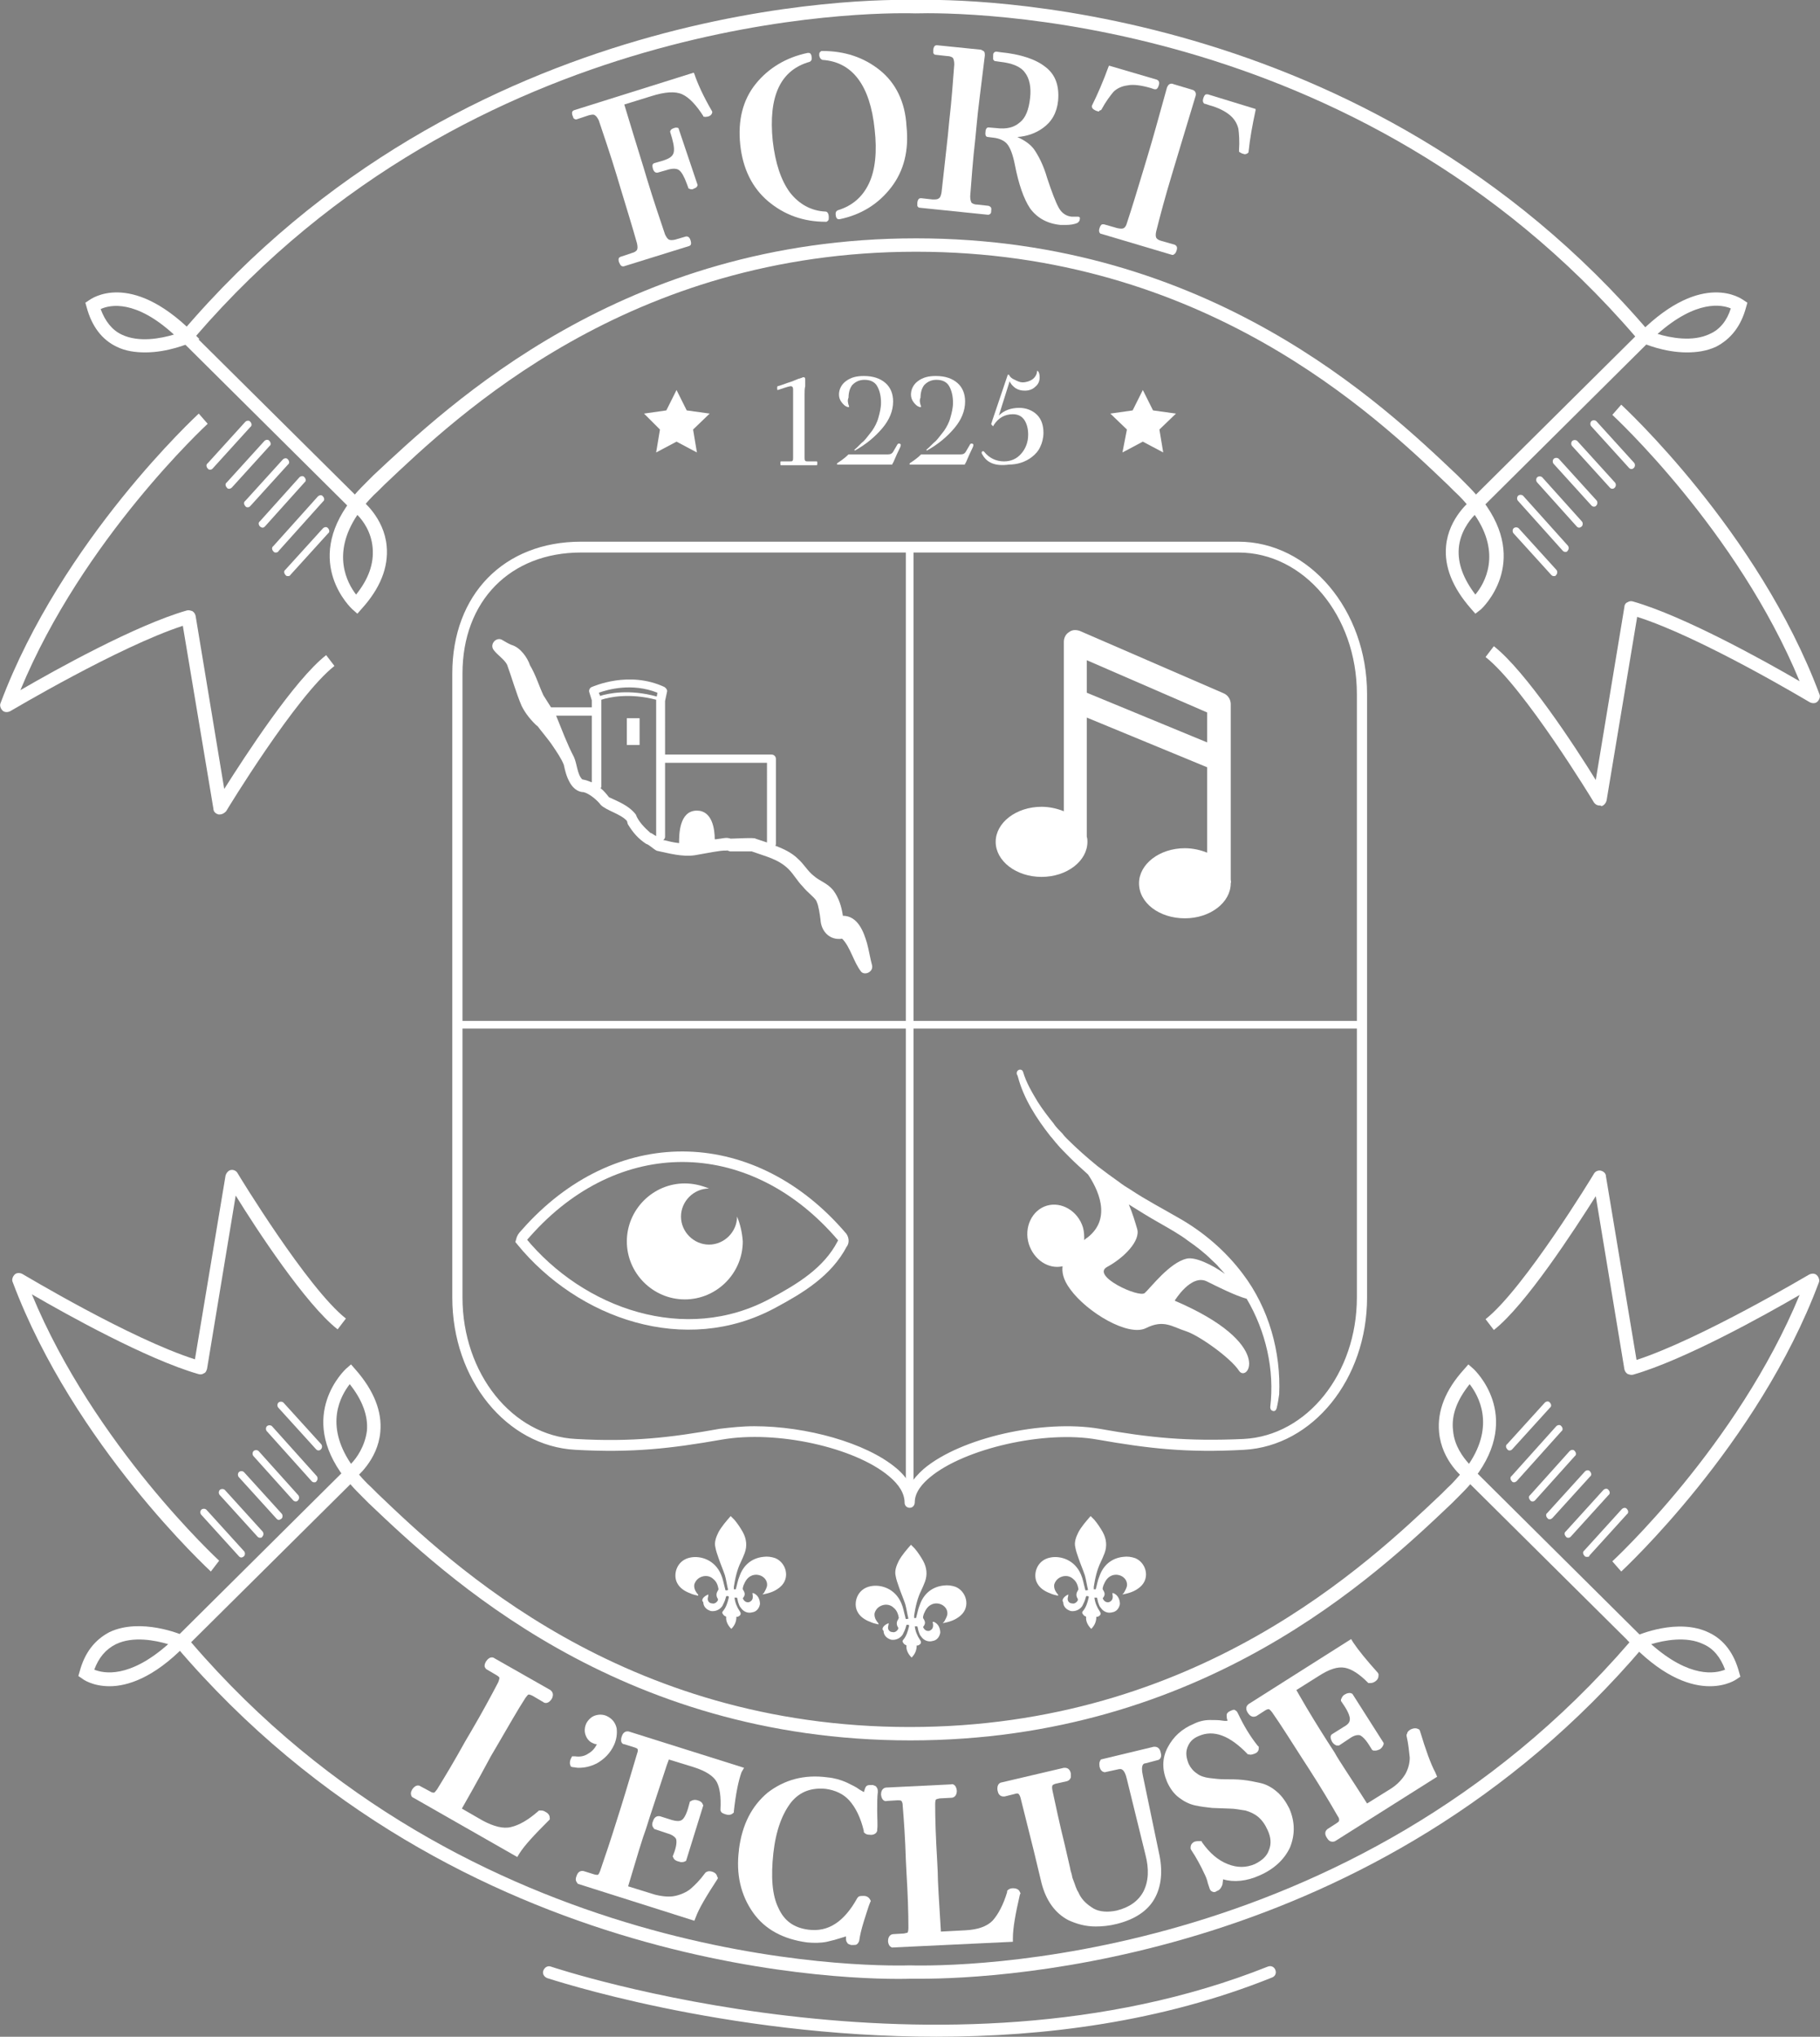 <svg version="1.1" id="logoBlanc" xmlns="http://www.w3.org/2000/svg" xmlns:xlink="http://www.w3.org/1999/xlink" x="0px" y="0px" viewBox="0 0 285.7 319.6" style="enable-background:new 0 0 285.7 319.6;" xml:space="preserve">
<rect x="0" y="0" width="285.7" height="319.6" fill="#808080" stroke="none"/>
<style type="text/css">
	.logoBlanc-st0{fill:#FFFFFF;}
	.logoBlanc-st1{fill:none;stroke:#FFFFFF;stroke-width:1.652;stroke-miterlimit:10;}
	.logoBlanc-st2{fill:none;stroke:#000000;stroke-width:1.355;stroke-linecap:round;stroke-linejoin:round;stroke-miterlimit:10;}
</style>
<g>
	<g>
		<path class="logoBlanc-st0" d="M142.8,236.6c-0.5,0-0.8-0.4-0.8-0.8c0-1.4-0.8-2.8-2.5-4.2c-5.4-4.5-17.6-7.2-26.2-5.7c-8,1.4-14,2.1-23,1.6
			c-10.8-0.6-19.3-11-19.3-23.9v-97.9C71,93.3,79.1,85,91.2,85h103.2c11.1,0,20.2,10.7,20.2,23.9v94.7c0,12.8-8.5,23.3-19.3,23.9
			c-9,0.5-15-0.2-23-1.6c-8.3-1.5-20.9,1.4-26.3,5.9c-1.1,0.9-2.4,2.3-2.4,3.9C143.6,236.2,143.3,236.6,142.8,236.6z M118.4,223.8
			c8.2,0,17.5,2.6,22.2,6.5c1,0.8,1.7,1.7,2.3,2.6c0.5-0.8,1.2-1.6,2.1-2.4c5.8-4.9,18.7-7.8,27.6-6.3c7.8,1.4,13.8,2,22.6,1.6
			c10-0.5,17.8-10.3,17.8-22.2v-94.7c0-12.3-8.3-22.2-18.6-22.2H91.2c-11.1,0-18.6,7.6-18.6,19v97.9c0,11.9,7.8,21.7,17.8,22.2
			c8.8,0.5,14.8-0.2,22.6-1.6C114.7,224,116.5,223.8,118.4,223.8z"/>
	</g>
	<g>
		<path class="logoBlanc-st0" d="M86.4,265.2l-8.8-5c-0.1-0.1-0.7-0.4-1.3,0.5c-0.1,0.2-0.3,0.5-0.2,0.9l0.2,0.3l1.7,1
			c0.3,0.2,0.4,0.3,0.4,0.4c0,0,0,0.2-0.2,0.7c-1.1,2.1-2.5,4.7-4.2,7.6l-1,1.7c-1.6,2.9-3.1,5.4-4.4,7.5c-0.3,0.4-0.4,0.5-0.5,0.5
			s-0.3,0-0.6-0.2l-1.5-0.8c-0.1-0.1-0.7-0.4-1.3,0.5c-0.1,0.2-0.2,0.4-0.2,0.6c0,0.3,0.1,0.6,0.4,0.7l16.3,9.3l0.3-0.5
			c0.8-1.3,2.4-3,4.6-5.2l0.2-0.2v-0.2c0-0.3-0.1-0.7-0.7-1c-0.3-0.2-0.5-0.2-0.8-0.2h-0.2l-0.1,0.1c-1.6,1.4-3,2.2-4.3,2.5
			c-1.2,0.3-2.7-0.1-4.4-1l-3.3-1.9c2.4-4.2,3.9-7,4.6-8.3l1-1.7c1.7-2.9,3.1-5.4,4.4-7.4c0.3-0.4,0.4-0.5,0.5-0.5
			c0,0,0.2,0,0.6,0.2l1.7,1c0.1,0.1,0.7,0.4,1.3-0.5C87.1,265.7,86.5,265.3,86.4,265.2z"/>
		<path class="logoBlanc-st0" d="M93.7,276.7c1.2-0.7,2.1-1.6,2.7-2.9c0.4-0.9,0.5-1.8,0.4-2.6c-0.2-0.9-0.7-1.5-1.5-1.9
			c-0.6-0.3-1.3-0.3-1.9-0.1c-0.6,0.2-1.1,0.7-1.4,1.3c-0.2,0.5-0.3,1.1-0.1,1.7c0.2,0.6,0.6,1.1,1.1,1.3c0.2,0.1,0.4,0.2,0.7,0.2
			l0,0c-0.3,0.6-0.7,1.1-1.4,1.5c-0.6,0.4-1.3,0.5-2,0.4h-0.5l-0.2,0.4c-0.1,0.2-0.2,0.6-0.1,0.9l0.1,0.3l0.3,0.1
			c0.3,0,0.6,0.1,0.9,0.1C91.8,277.4,92.7,277.2,93.7,276.7z"/>
		<path class="logoBlanc-st0" d="M116.8,277.4l-18.1-5.7c-0.1,0-0.8-0.2-1.1,0.8c-0.1,0.2-0.1,0.5-0.1,0.6c0,0.3,0.2,0.6,0.5,0.6l1.6,0.5
			c0.3,0.1,0.5,0.2,0.5,0.3c0,0,0.1,0.2-0.1,0.7c-0.7,2.3-1.5,5.1-2.5,8.3l-0.6,1.9c-1,3.2-1.9,5.9-2.7,8.2
			c-0.2,0.5-0.3,0.6-0.4,0.6c-0.1,0-0.3,0-0.6-0.1l-1.6-0.5c-0.1,0-0.8-0.2-1.1,0.8c-0.1,0.2-0.2,0.6,0,0.9l0.2,0.3l18.3,5.8
			l0.2-0.5c0.5-1.4,1.7-3.4,3.4-6l0.1-0.2l-0.1-0.2c-0.1-0.3-0.2-0.6-0.8-0.8c-0.3-0.1-0.6-0.1-0.8,0l-0.2,0.1l-0.1,0.1
			c-0.8,1.1-1.6,1.9-2.3,2.5c-0.6,0.5-1.5,0.9-2.4,1.1c-0.9,0.2-2,0.1-3.2-0.2l-4.2-1.3c1.4-4.7,2.3-7.7,2.8-9l0.6-1.9
			c0.8-2.4,1.7-5.2,2.7-8.2l0.3-0.8l3.9,1.2c1.9,0.6,3.1,1.4,3.6,2.3c0.5,0.9,0.7,2.4,0.6,4.3v0.2l0.1,0.2c0.1,0.2,0.4,0.3,0.7,0.4
			c0.6,0.2,1,0,1.2-0.2l0.1-0.1v-0.2c0.3-2.7,0.7-4.7,1.2-6.1L116.8,277.4z"/>
		<path class="logoBlanc-st0" d="M105.6,291.3l0.1,0.2c0.1,0.3,0.4,0.5,0.8,0.6c0.1,0,0.3,0.1,0.4,0.1c0.2,0,0.4,0,0.6-0.1l0.2-0.1l2.7-8.7
			l-0.1-0.2c-0.1-0.3-0.4-0.5-0.8-0.6c-0.3-0.1-0.7-0.1-1,0.1l-0.2,0.1l-0.3,1.1c-0.4,1.3-0.8,1.7-1,1.8c-0.3,0.2-0.8,0.2-1.5,0
			l-1.9-0.6c-0.1,0-0.8-0.2-1.1,0.8c-0.1,0.2-0.2,0.6,0,0.9l0.2,0.3l2.1,0.7c0.7,0.2,1.1,0.5,1.3,0.8c0.1,0.2,0.2,0.8-0.2,2
			L105.6,291.3z"/>
		<path class="logoBlanc-st0" d="M137.7,284.1c0-1.2,0-2.2,0.1-2.9c0-0.2,0-0.4-0.1-0.6l-0.2-0.3l-0.2-0.1c-0.1,0-0.2-0.1-0.3-0.1h-0.2
			c-0.3,0-0.5,0-0.7,0.1c-0.3,0.2-0.3,0.5-0.4,0.7c0,0.2-0.1,0.3-0.1,0.3s-0.2-0.1-0.7-0.4c-0.5-0.4-1.2-0.7-2-1.1
			c-0.9-0.4-1.9-0.7-3-0.8c-3.7-0.5-6.8,0.4-9.4,2.4c-2.5,2.1-4,5-4.5,8.9v0.1c-0.5,3.8,0.3,7.1,2.2,9.8c1.9,2.7,4.8,4.2,8.5,4.7
			c1.1,0.1,2.1,0.1,3.1-0.1c0.9-0.2,1.6-0.4,2.2-0.6c0.6-0.2,0.8-0.2,0.8-0.3c0,0,0,0.1,0,0.3s0,0.4,0.1,0.6l0.2,0.3l0.2,0.1
			c0.1,0,0.2,0.1,0.3,0.1h0.2c0.1,0,0.1,0,0.2,0c0.2,0,0.4,0,0.5-0.1c0.3-0.2,0.4-0.6,0.4-0.7c0.1-0.7,0.3-1.6,0.7-2.9
			c0.4-1.2,0.7-2.3,1-3l0.1-0.2l-0.1-0.2c-0.1-0.2-0.4-0.6-1-0.6c-0.3,0-0.6,0-0.8,0.1l-0.1,0.1l-0.1,0.1c-2.1,3.8-4.6,5.4-7.7,5
			c-2.3-0.3-3.8-1.4-4.7-3.4c-1-2-1.2-4.9-0.8-8.6c0.4-3.6,1.4-6.2,2.8-8c1.4-1.7,3.2-2.3,5.4-2.1c1.5,0.2,2.8,0.8,3.7,1.8
			c1,1.1,1.8,2.7,2.3,4.8v0.2l0.1,0.1c0.2,0.2,0.4,0.3,0.8,0.3c0.6,0.1,1-0.2,1.1-0.4l0.1-0.2v-0.2
			C137.8,286.4,137.7,285.4,137.7,284.1z"/>
		<path class="logoBlanc-st0" d="M159,296.3c-0.3,0-0.6,0.1-0.8,0.3l-0.1,0.1v0.2c-0.6,2-1.4,3.5-2.3,4.5c-0.9,0.9-2.3,1.4-4.3,1.5l-3.8,0.2
			c-0.3-4.8-0.5-8-0.5-9.4l-0.1-2c-0.2-3.3-0.3-6.2-0.3-8.6c0-0.5,0.1-0.7,0.1-0.7c0.1-0.1,0.2-0.1,0.6-0.2l1.9-0.1
			c0.1,0,0.8-0.1,0.8-1.1c-0.1-1-0.7-1.1-0.9-1l-10.2,0.5c-0.1,0-0.8,0.1-0.8,1.1c0.1,1,0.7,1.1,0.9,1l1.7-0.1c0.3,0,0.5,0,0.6,0.1
			c0,0,0.2,0.2,0.2,0.7c0.2,2.4,0.4,5.3,0.5,8.6l0.1,2c0.2,3.3,0.3,6.2,0.3,8.6c0,0.5-0.1,0.7-0.1,0.7c0,0.1-0.2,0.1-0.6,0.2
			l-1.7,0.1c-0.1,0-0.8,0.1-0.8,1.1c0,0.2,0.1,0.6,0.3,0.8l0.3,0.2l19-0.9v-0.6c0-1.5,0.4-3.8,1.1-6.8l0.1-0.2l-0.1-0.2
			C160,296.6,159.7,296.3,159,296.3z"/>
		<path class="logoBlanc-st0" d="M179.4,278.6c-0.4-1.8,0.2-1.9,0.4-1.9l1.9-0.5l0,0c0.1,0,0.8-0.2,0.5-1.2c-0.2-1-0.9-0.9-1.1-0.9l-7.9,1.9
			l-0.4,0.1l-0.1,0.2c-0.2,0.3-0.1,0.7-0.1,0.9c0.1,0.4,0.2,0.6,0.5,0.8l0.3,0.1l2.3-0.5c0.2,0,0.8-0.2,1.2,1.6l2.9,11.8
			c0.6,2.3,0.5,4.2-0.3,5.8c-0.8,1.5-2.2,2.5-4.2,3c-1.4,0.3-2.7,0.2-3.6-0.3c-1-0.6-1.8-1.3-2.3-2.3c-0.1-0.3-0.3-0.5-0.4-0.8
			c-0.1-0.2-0.2-0.5-0.3-0.8l-0.3-0.8c-0.1-0.2-0.1-0.5-0.2-0.8c-0.1-0.4-0.2-0.6-0.2-0.8l-0.9-3.9c-0.8-3.2-1.4-6.1-1.9-8.4
			c-0.1-0.5,0-0.7,0-0.7c0-0.1,0.2-0.2,0.5-0.3l1.8-0.4c0.3-0.1,0.5-0.3,0.6-0.6c0-0.2,0-0.4,0-0.6c-0.2-1-0.9-0.9-1.1-0.9l-9.8,2.3
			c-0.1,0-0.8,0.2-0.6,1.3c0.2,1,0.9,0.9,1.1,0.9l1.6-0.4c0.3-0.1,0.5-0.1,0.6,0c0,0,0.2,0.2,0.3,0.6c0.6,2.4,1.3,5.2,2.1,8.4l1.2,5
			c0.7,2.7,2.1,4.7,4.2,5.8c1.3,0.6,2.7,1,4.3,1c1,0,2.1-0.1,3.3-0.4c2.8-0.7,4.8-2,5.9-3.9s1.4-4.4,0.7-7.4L179.4,278.6z"/>
		<path class="logoBlanc-st0" d="M200.5,281.2c-0.8-0.7-1.7-1.2-2.6-1.4s-1.8-0.4-2.8-0.5c-0.9-0.1-1.9-0.1-2.8-0.1s-1.7-0.1-2.5-0.2
			c-0.7-0.1-1.4-0.3-1.9-0.7c-0.6-0.4-1-0.9-1.3-1.5c-0.4-1-0.5-1.8-0.2-2.6s0.8-1.4,1.8-1.8c2.3-1,4.8-0.1,7.6,2.8l0.1,0.1h0.2
			c0.2,0.1,0.5,0,0.8-0.1c0.6-0.2,0.7-0.6,0.7-0.9v-0.2l-0.2-0.2c-1.2-1.5-2.2-3.2-3-4.9c-0.1-0.2-0.2-0.4-0.3-0.5l-0.3-0.2h-0.2
			c-0.1,0-0.2,0.1-0.3,0.1l-0.2,0.1c-0.3,0.1-0.4,0.3-0.5,0.4c-0.1,0.3,0,0.6,0,0.8c0.1,0.2,0.1,0.3,0.1,0.3s-0.2,0.1-0.8,0
			c-0.5-0.1-1.2-0.1-2-0.1s-1.7,0.2-2.5,0.6c-1.9,0.8-3.2,2-4.1,3.7s-0.9,3.5-0.1,5.4c0.5,1.1,1.1,1.9,1.9,2.5s1.6,1,2.5,1.2
			s1.8,0.3,2.7,0.4l2.7,0.1c0.9,0,1.7,0.2,2.5,0.3c0.7,0.2,1.4,0.5,2,1s1.1,1.2,1.5,2.1c0.5,1.1,0.6,2.1,0.2,3.1
			c-0.3,0.9-1,1.6-2.2,2.2c-1.4,0.6-2.8,0.6-4.3,0s-2.8-1.7-4-3.4l-0.1-0.2h-0.2c-0.3,0-0.6,0-0.9,0.1c-0.4,0.2-0.6,0.5-0.6,0.9v0.2
			l0.1,0.2c0.8,1.2,1.5,2.5,2.1,3.8c0.2,0.4,0.4,0.9,0.5,1.4l0.3,0.9c0.1,0.3,0.4,0.5,0.7,0.5c0.1,0,0.2,0,0.3-0.1l0.2-0.1
			c0.3-0.1,0.6-0.4,0.8-1l0.1-0.8c1.7,0.5,3.7,0.3,5.7-0.6c2.3-1,3.9-2.5,4.8-4.4c0.8-2,0.8-4-0.1-6.1
			C201.9,282.8,201.3,281.9,200.5,281.2z"/>
		<path class="logoBlanc-st0" d="M210.9,271l-1.6,1l-0.3,0.2l-0.1,0.2c-0.1,0.3,0.1,0.7,0.2,0.9s0.4,0.5,0.7,0.6h0.4l1.8-1.2
			c0.6-0.4,1.1-0.5,1.5-0.4c0.2,0.1,0.7,0.4,1.4,1.5l0.5,0.8l0.2,0.1c0.1,0,0.2,0,0.3,0c0.2,0,0.5-0.1,0.7-0.2
			c0.3-0.2,0.5-0.5,0.6-0.8v-0.2l-4.9-7.7l-0.2-0.1c-0.3-0.1-0.7,0-1,0.2c-0.4,0.2-0.5,0.6-0.6,0.8v0.2l0.6,0.9
			c0.7,1.1,0.8,1.7,0.8,1.9C211.9,270.3,211.6,270.6,210.9,271z"/>
		<path class="logoBlanc-st0" d="M225.3,278.1c-0.7-1.3-1.5-3.5-2.4-6.5l-0.1-0.2l-0.2-0.1c-0.2-0.1-0.6-0.2-1.2,0.1c-0.3,0.2-0.5,0.4-0.5,0.6
			l-0.1,0.2v0.2c0.3,1.3,0.4,2.5,0.5,3.4c0,0.8-0.2,1.7-0.7,2.6c-0.5,0.8-1.2,1.6-2.3,2.3l-3.7,2.3c-2.6-4.1-4.4-6.7-5.1-8l-1.1-1.7
			c-1.4-2.2-2.9-4.6-4.5-7.4l-0.4-0.7l3.5-2.2c1.7-1.1,3-1.5,4.1-1.3s2.3,1,3.6,2.3l0.1,0.1h0.2c0.2,0,0.5,0,0.8-0.2
			c0.5-0.3,0.6-0.7,0.6-1v-0.2l-0.1-0.2c-1.8-2-3.1-3.6-3.9-4.8l-0.3-0.5L196,267.4c-0.1,0.1-0.7,0.5-0.1,1.4s1.2,0.5,1.3,0.5
			l1.4-0.9c0.3-0.2,0.5-0.2,0.6-0.2c0,0,0.2,0.1,0.5,0.5c1.4,2,2.9,4.4,4.7,7.2l1.1,1.7c1.8,2.8,3.3,5.3,4.5,7.4
			c0.3,0.4,0.2,0.6,0.2,0.7c0,0.1-0.1,0.2-0.4,0.4l-1.4,0.9c-0.1,0.1-0.7,0.5-0.1,1.4c0.3,0.5,0.6,0.6,0.9,0.6
			c0.2,0,0.4-0.1,0.4-0.1l16-10.1L225.3,278.1z"/>
	</g>
	<g>
		<path class="logoBlanc-st0" d="M109,11.6l-0.1-0.2l-18.8,5.9c-0.2,0.1-0.3,0.2-0.3,0.4c0,0.1,0,0.3,0.1,0.5s0.1,0.4,0.2,0.4
			c0.1,0.1,0.3,0.2,0.5,0.1l1.8-0.6c0.4-0.1,0.8-0.2,1,0c0.2,0.1,0.4,0.4,0.6,0.8c0.8,2.4,1.8,5.3,2.8,8.6l0.6,2
			c1,3.3,1.9,6.2,2.6,8.7c0.1,0.5,0.1,0.8,0,1s-0.4,0.4-0.8,0.5l-1.8,0.6c-0.2,0.1-0.3,0.2-0.3,0.4c0,0.1,0,0.3,0.1,0.5
			c0.2,0.5,0.4,0.6,0.6,0.6c0.1,0,0.1,0,0.1,0l10.3-3.2c0.2-0.1,0.4-0.2,0.2-0.9c-0.2-0.6-0.5-0.6-0.7-0.6l-1.7,0.5
			c-0.4,0.1-0.8,0.1-1,0s-0.4-0.4-0.6-0.8c-0.8-2.4-1.8-5.3-2.8-8.6l-0.6-2c-1-3.2-2-6.5-3-9.8l4.2-1.3c2.2-0.7,3.8-0.8,4.9-0.3
			s2.2,1.7,3.3,3.4v0.1h0.1c0.2,0.1,0.4,0,0.6,0c0.4-0.1,0.6-0.3,0.7-0.6v-0.1v-0.1C110.4,15.1,109.5,13.1,109,11.6z"/>
		<path class="logoBlanc-st0" d="M106.5,20.1c-0.2-0.1-0.5-0.1-0.7,0c-0.3,0.1-0.5,0.2-0.6,0.5v0.1l0.3,1c0.3,1.1,0.4,1.9,0.2,2.4
			c-0.2,0.5-0.7,0.8-1.6,1.1l-1.4,0.4c-0.2,0.1-0.4,0.2-0.2,0.9c0.2,0.6,0.5,0.6,0.7,0.6l1.4-0.4c0.9-0.3,1.6-0.3,2,0s0.8,1,1.2,2.1
			l0.3,0.8h0.1c0.1,0.1,0.3,0.1,0.4,0.1s0.2,0,0.3-0.1c0.3-0.1,0.5-0.2,0.6-0.5V29L106.5,20.1L106.5,20.1z"/>
		<path class="logoBlanc-st0" d="M138.1,11c-2.5-2-5.5-3-9-3H129c-0.1,0-0.2,0.1-0.3,0.2c-0.1,0.1-0.1,0.3-0.1,0.5c0.1,0.5,0.3,0.6,0.5,0.7
			c4.7,0.3,7.5,4,8.2,10.9c0.4,3.5,0.1,6.4-0.9,8.5s-2.6,3.5-4.9,4.2c-0.2,0.1-0.4,0.3-0.3,0.8c0,0.2,0.1,0.4,0.2,0.5
			s0.2,0.1,0.3,0.1h0.1c3.4-0.7,6.1-2.4,8.1-5s2.8-5.8,2.4-9.6C142.1,16,140.6,13,138.1,11z"/>
		<path class="logoBlanc-st0" d="M129.6,33.2c-2.3-0.1-4.2-1.2-5.6-3c-1.4-1.9-2.3-4.6-2.7-8.1c-0.7-7,1.2-11.1,5.8-12.4
			c0.2-0.1,0.4-0.3,0.3-0.8c0-0.2-0.1-0.4-0.2-0.5s-0.2-0.1-0.4-0.1c-3.4,0.7-6.2,2.4-8.2,4.9s-2.8,5.7-2.4,9.5s1.9,6.8,4.4,8.9
			s5.5,3.2,9,3.2c0,0,0,0,0.1,0s0.2-0.1,0.3-0.2c0.1-0.1,0.1-0.3,0.1-0.5C130.1,33.4,129.8,33.2,129.6,33.2z"/>
		<path class="logoBlanc-st0" d="M155.2,32.3l-1.8-0.2c-0.5,0-0.8-0.2-0.9-0.3c-0.1-0.2-0.2-0.5-0.2-1c0.2-2.5,0.4-5.6,0.8-9l0.2-2.1
			c0.2-2.4,0.7-6,1.3-11c0-0.2,0-0.4-0.1-0.6c-0.1-0.1-0.3-0.2-0.5-0.3l-6.9-0.7c-0.2,0-0.5,0-0.6,0.7c0,0.2,0,0.4,0,0.5
			c0.1,0.2,0.2,0.3,0.4,0.3l1.8,0.2c0.5,0,0.8,0.2,0.9,0.3c0.1,0.2,0.2,0.5,0.2,1c-0.2,2.5-0.4,5.6-0.8,9l-0.2,2.1
			c-0.4,3.5-0.7,6.5-1,9c-0.1,0.5-0.2,0.8-0.4,0.9c-0.2,0.2-0.5,0.2-1,0.2l-1.8-0.2c-0.2,0-0.5,0-0.6,0.7c0,0.2,0,0.4,0,0.5
			c0.1,0.2,0.2,0.3,0.4,0.3l10.7,1.1l0,0c0.2,0,0.3-0.1,0.4-0.2s0.1-0.3,0.1-0.5C155.7,32.5,155.4,32.4,155.2,32.3z"/>
		<path class="logoBlanc-st0" d="M169.2,34c0,0-0.1,0-0.2,0s-0.2,0-0.4,0c-0.1,0-0.3,0-0.4,0c-0.8-0.1-1.5-0.5-2-1.4c-0.5-0.9-1.1-2.5-1.8-4.6
			c-0.6-2.1-1.4-3.6-2.1-4.6c-0.6-0.8-1.5-1.4-2.6-1.9c1.5-0.1,2.9-0.6,4-1.4c1.4-1,2.2-2.4,2.4-4.3c0.2-2.3-0.4-4.1-2-5.3
			c-1.5-1.2-3.9-2-7-2.3l-0.7-0.1c-0.2,0-0.3,0.1-0.4,0.2s-0.1,0.3-0.1,0.5s0,0.4,0,0.5c0.1,0.2,0.2,0.3,0.4,0.3l0.7,0.1
			c1.8,0.2,3.2,0.7,3.9,1.7c0.7,0.9,1,2.3,0.8,4c-0.2,1.8-0.7,3.1-1.6,3.8c-0.9,0.8-2.1,1.1-3.7,0.9l-1.2-0.1c-0.1,0-0.2,0-0.3,0.1
			c-0.1,0.1-0.2,0.3-0.2,0.6c-0.1,0.7,0.2,0.8,0.4,0.8l0.8,0.1c1,0.1,1.8,0.5,2.2,1c0.5,0.6,0.9,1.7,1.2,3.2
			c0.6,3.1,1.4,5.4,2.4,6.9c1.1,1.5,2.7,2.4,4.8,2.6c0.3,0,0.6,0,0.8,0c0.7,0,1.3-0.1,1.8-0.3c0.3-0.2,0.4-0.4,0.4-0.6
			C169.6,34.1,169.4,34,169.2,34z"/>
		<path class="logoBlanc-st0" d="M187.2,14.1l-3-0.9c-0.2-0.1-0.4-0.1-0.6,0s-0.3,0.3-0.4,0.5c-1.3,4.7-2.3,8.3-3,10.6l-0.6,2
			c-1,3.3-1.9,6.3-2.7,8.7c-0.1,0.4-0.3,0.7-0.5,0.8c-0.2,0.1-0.5,0.1-1,0l-2.1-0.6c-0.1,0-0.2,0-0.3,0c-0.2,0.1-0.3,0.3-0.4,0.6
			c-0.1,0.3-0.1,0.5,0,0.7c0.1,0.1,0.1,0.2,0.3,0.2L184,40h0.1c0.1,0,0.1,0,0.2-0.1c0.2-0.1,0.3-0.3,0.4-0.6
			c0.2-0.6-0.1-0.8-0.3-0.9l-2.1-0.6c-0.4-0.1-0.7-0.3-0.8-0.5c-0.1-0.2-0.1-0.6,0-1c0.6-2.4,1.4-5.4,2.4-8.7l0.6-2
			c0.7-2.4,1.8-5.9,3.2-10.6C187.8,14.6,187.6,14.2,187.2,14.1z"/>
		<path class="logoBlanc-st0" d="M189.6,14.8c-0.1,0-0.2,0-0.3,0c-0.2,0.1-0.3,0.3-0.4,0.6c-0.1,0.3-0.1,0.5,0,0.7c0.1,0.1,0.1,0.2,0.3,0.2
			l0.6,0.2c1.5,0.4,2.6,1,3.3,1.6c0.7,0.6,1.1,1.3,1.3,2.1c0.1,0.8,0.2,1.9,0.1,3.4v0.1v0.1c0.1,0.1,0.3,0.2,0.5,0.3
			c0.1,0,0.3,0.1,0.4,0.1c0.2,0,0.4-0.1,0.5-0.2l0.1-0.1v-0.1c0.2-2,0.6-4.2,1.1-6.5v-0.2L189.6,14.8z"/>
		<path class="logoBlanc-st0" d="M172.8,17.3L172.8,17.3l0.1-0.1c0.7-1.3,1.4-2.2,1.9-2.8c0.5-0.5,1.3-0.9,2.2-1c0.9-0.2,2.2,0,3.6,0.4
			l0.6,0.2c0.1,0,0.2,0,0.3,0c0.2-0.1,0.3-0.3,0.4-0.6c0.2-0.6-0.1-0.8-0.3-0.9l-7.5-2.2l-0.1,0.2c-0.8,2.2-1.7,4.3-2.6,6.1v0.1v0.1
			c0.1,0.3,0.3,0.4,0.7,0.6c0.1,0,0.3,0.1,0.4,0.1C172.6,17.3,172.7,17.3,172.8,17.3z"/>
	</g>
	<g>
		<path class="logoBlanc-st1" d="M132.2,194.1c-13.7-16.1-34.5-17-49-1.3c-0.2,0.2-0.7,0.8-0.9,1s-0.4,0.5-0.5,0.9
			c9.4,11.5,25.8,17.2,39.5,9.8c4.3-2.3,8.6-4.9,10.9-9.3C132.5,194.9,132.4,194.4,132.2,194.1z"/>
		<g>
			<path class="logoBlanc-st0" d="M115.7,190.9c0,2.4-2,4.4-4.4,4.4s-4.4-2-4.4-4.4s2-4.4,4.4-4.4c-1.2-0.5-2.5-0.8-3.8-0.8
				c-5,0-9.1,4.1-9.1,9.1s4.1,9.1,9.1,9.1s9.1-4.1,9.1-9.1C116.5,193.4,116.2,192.1,115.7,190.9z"/>
		</g>
	</g>
	<rect x="142.2" y="85.3" class="logoBlanc-st0" width="1.2" height="150.4"/>
	<rect x="71.3" y="160.2" class="logoBlanc-st0" width="143.1" height="1.2"/>
	<path class="logoBlanc-st0" d="M34.5,127.8c-0.1,0-0.1,0-0.2,0c-0.4-0.1-0.8-0.4-0.8-0.9l-4.8-28.7c-10.1,3.3-26.9,13.3-27.1,13.4
		c-0.4,0.2-0.9,0.2-1.2-0.1c-0.3-0.3-0.5-0.8-0.3-1.2C9.7,84.7,31,65.1,31.2,64.9l1.4,1.6C32.4,66.7,13,84.6,3.2,108.3
		c5.5-3.2,18.1-10.2,26.1-12.5c0.3-0.1,0.6,0,0.9,0.1c0.3,0.2,0.4,0.4,0.5,0.7l4.5,27.2c3.3-5.2,11-17.1,16-21l1.3,1.7
		c-6,4.7-16.9,22.6-17,22.8C35.2,127.6,34.9,127.8,34.5,127.8z"/>
	<path class="logoBlanc-st0" d="M251.1,126.4c-0.4,0-0.7-0.2-0.9-0.5c-0.1-0.2-11-18.1-17-22.8l1.3-1.7c5,3.9,12.8,15.8,16,21l4.5-27.2
		c0-0.3,0.2-0.6,0.5-0.7c0.3-0.2,0.6-0.2,0.9-0.1c8,2.3,20.6,9.3,26.1,12.5c-9.8-23.7-29.2-41.6-29.4-41.8l1.4-1.6
		c0.2,0.2,21.5,19.8,31.1,45.4c0.2,0.4,0,0.9-0.3,1.2c-0.3,0.3-0.8,0.3-1.2,0.1c-0.2-0.1-17-10.2-27.1-13.4l-4.8,28.8
		c-0.1,0.4-0.4,0.8-0.8,0.9C251.3,126.4,251.2,126.4,251.1,126.4z"/>
	<path class="logoBlanc-st0" d="M254.5,246.6l-1.4-1.6c0.2-0.2,19.6-18.1,29.4-41.8c-5.5,3.2-18.1,10.2-26.1,12.5c-0.3,0.1-0.6,0-0.9-0.1
		c-0.3-0.2-0.4-0.4-0.5-0.7l-4.5-27.2c-3.3,5.2-11,17.1-16,21l-1.3-1.7c6-4.7,16.9-22.6,17-22.8c0.2-0.4,0.7-0.6,1.1-0.5
		s0.8,0.4,0.8,0.9l4.8,28.8c10.1-3.3,26.9-13.3,27.1-13.4c0.4-0.2,0.9-0.2,1.2,0.1c0.3,0.3,0.5,0.8,0.3,1.2
		C276,226.7,254.7,246.4,254.5,246.6z"/>
	<path class="logoBlanc-st0" d="M33.1,246.6c-0.2-0.2-21.5-19.8-31.1-45.4c-0.2-0.4,0-0.9,0.3-1.2c0.3-0.3,0.8-0.3,1.2-0.1
		c0.2,0.1,17,10.2,27.1,13.4l4.8-28.8c0.1-0.4,0.4-0.8,0.8-0.9c0.4-0.1,0.9,0.1,1.1,0.5c0.1,0.2,11,18.1,17,22.8l-1.3,1.7
		c-5-3.9-12.8-15.8-16-21l-4.5,27.2c-0.1,0.3-0.2,0.6-0.5,0.7c-0.3,0.2-0.6,0.2-0.9,0.1c-8-2.3-20.6-9.3-26.1-12.5
		c9.8,23.7,29.2,41.6,29.4,41.8L33.1,246.6z"/>
	<g>
		<path class="logoBlanc-st0" d="M111.2,250.2c0,0.3-0.1,0.5-0.1,0.7c0,0.4,0.3,0.7,0.7,0.7c0.3,0.1,0.7-0.1,0.9-0.5c0-0.1,0-0.2,0-0.2
			c-0.3-0.4-0.3-0.9,0-1.3c0-0.1,0.1-0.2,0.1-0.2c-0.1-0.6-0.3-1.2-0.8-1.6c-0.5-0.5-1.2-0.6-1.8-0.4c-0.6,0.2-1,0.6-1.2,1.2
			c-0.1,0.5,0.1,1,0.4,1.4c0.1,0.1,0.2,0.2,0.2,0.3c0,0,0,0,0,0.1c-0.4-0.1-0.9-0.2-1.3-0.4c-0.8-0.3-1.6-0.8-2-1.6
			c-0.7-1.3-0.1-3.6,2.1-4c1.5-0.3,3.8,0.3,4.8,2.7c0.3,0.7,0.4,1.4,0.6,2.1c0.1,0.4,0,0.4,0.5,0.3c-0.2-0.8-0.3-1.6-0.5-2.3
			c-0.3-0.9-0.7-1.8-1-2.7c-0.2-0.6-0.4-1.1-0.5-1.7c-0.2-0.8,0.1-1.6,0.5-2.4c0.5-0.9,1.2-1.7,1.9-2.5c0.2,0.2,0.4,0.4,0.6,0.6
			c0.5,0.6,0.9,1.2,1.3,1.9c0.6,1.1,0.7,2.2,0.3,3.3c-0.2,0.5-0.4,1-0.6,1.4c-0.6,1.2-0.9,2.6-1.1,3.9c0,0.1,0,0.3,0,0.4
			c0.1,0,0.3,0,0.3,0c0.2-0.7,0.3-1.4,0.6-2.1c0.6-1.7,1.9-2.8,3.7-3c0.7-0.1,1.3,0,1.9,0.2c1.7,0.7,2.4,3.1,0.8,4.5
			c-0.8,0.7-1.7,1-2.8,1.2c0.1-0.1,0.1-0.2,0.2-0.2c0.2-0.4,0.4-0.7,0.5-1.1c0.2-1.2-1.1-2.1-2.3-1.7c-0.8,0.3-1.1,0.9-1.4,1.6
			c0,0.1-0.1,0.3-0.1,0.4s0,0.1,0,0.2c0.4,0.6,0.4,0.9,0,1.4c0.2,0.5,0.6,0.7,1,0.6c0.5-0.2,0.7-0.6,0.5-1.4c0.1,0,0.1,0,0.2,0
			c0.7,0.3,1,1,1,1.7c-0.1,0.6-0.5,1.2-1.2,1.3c-0.7,0.2-1.4-0.1-1.8-0.7c-0.2-0.2-0.3-0.5-0.4-0.8s-0.1-0.5-0.2-0.8
			c-0.1,0-0.2,0-0.4,0c0.1,0.8,0.4,1.5,0.8,2.1c0.3,0.4,0.2,0.7-0.3,0.9c0,0-0.1,0-0.2,0c0,0.8-0.3,1.4-0.8,1.9
			c-0.5-0.5-0.9-1.2-0.8-1.9c-0.2-0.1-0.4-0.2-0.5-0.4c-0.1-0.1-0.2-0.3,0-0.5c0.5-0.6,0.7-1.3,0.9-2.1c0-0.1,0-0.1,0-0.2
			c-0.4-0.1-0.4-0.1-0.5,0.3s-0.3,0.8-0.5,1.2c-0.4,0.6-1.1,0.9-1.8,0.8c-0.7-0.2-1.2-0.7-1.2-1.4
			C110,251.1,110.4,250.5,111.2,250.2C111.1,250.2,111.2,250.2,111.2,250.2z"/>
		<path class="logoBlanc-st0" d="M139.5,254.7c0,0.3-0.1,0.5-0.1,0.7c0,0.4,0.3,0.7,0.7,0.7c0.3,0.1,0.7-0.1,0.9-0.5c0-0.1,0-0.2,0-0.2
			c-0.3-0.4-0.3-0.9,0-1.3c0-0.1,0.1-0.2,0.1-0.2c-0.1-0.6-0.3-1.2-0.8-1.6c-0.5-0.5-1.2-0.6-1.8-0.4c-0.6,0.2-1,0.6-1.2,1.2
			c-0.1,0.5,0.1,1,0.4,1.4c0.1,0.1,0.2,0.2,0.2,0.3c0,0,0,0,0,0.1c-0.4-0.1-0.9-0.2-1.3-0.4c-0.8-0.3-1.6-0.8-2-1.6
			c-0.7-1.3-0.1-3.6,2.1-4c1.5-0.3,3.8,0.3,4.8,2.7c0.3,0.7,0.4,1.4,0.6,2.1c0.1,0.4,0,0.4,0.5,0.3c-0.2-0.8-0.3-1.6-0.5-2.3
			c-0.3-0.9-0.7-1.8-1-2.7c-0.2-0.6-0.4-1.1-0.5-1.7c-0.2-0.8,0.1-1.6,0.5-2.4c0.5-0.9,1.2-1.7,1.9-2.5c0.2,0.2,0.4,0.4,0.6,0.6
			c0.5,0.6,0.9,1.2,1.3,1.9c0.6,1.1,0.7,2.2,0.3,3.3c-0.2,0.5-0.4,1-0.6,1.4c-0.6,1.2-0.9,2.6-1.1,3.9c0,0.1,0,0.3,0,0.4
			c0.1,0,0.3,0,0.3,0c0.2-0.7,0.3-1.4,0.6-2.1c0.6-1.7,1.9-2.8,3.7-3c0.7-0.1,1.3,0,1.9,0.2c1.7,0.7,2.4,3.1,0.8,4.5
			c-0.8,0.7-1.7,1-2.8,1.2c0.1-0.1,0.1-0.2,0.2-0.2c0.2-0.4,0.4-0.7,0.5-1.1c0.2-1.2-1.1-2.1-2.3-1.7c-0.8,0.3-1.1,0.9-1.4,1.6
			c0,0.1-0.1,0.3-0.1,0.4c0,0.1,0,0.1,0,0.2c0.4,0.6,0.4,0.9,0,1.4c0.2,0.5,0.6,0.7,1,0.6c0.5-0.2,0.7-0.6,0.5-1.4
			c0.1,0,0.1,0,0.2,0c0.7,0.3,1,1,1,1.7c-0.1,0.6-0.5,1.2-1.2,1.3c-0.7,0.2-1.4-0.1-1.8-0.7c-0.2-0.2-0.3-0.5-0.4-0.8
			c-0.1-0.3-0.1-0.5-0.2-0.8c-0.1,0-0.2,0-0.4,0c0.1,0.8,0.4,1.5,0.8,2.1c0.3,0.4,0.2,0.7-0.3,0.9c0,0-0.1,0-0.2,0
			c0,0.8-0.3,1.4-0.8,1.9c-0.5-0.5-0.9-1.2-0.8-1.9c-0.2-0.1-0.4-0.2-0.5-0.4c-0.1-0.1-0.2-0.3,0-0.5c0.5-0.6,0.7-1.3,0.9-2.1
			c0-0.1,0-0.1,0-0.2c-0.4-0.1-0.4-0.1-0.5,0.3c-0.1,0.4-0.3,0.8-0.5,1.2c-0.4,0.6-1.1,0.9-1.8,0.8c-0.7-0.2-1.2-0.7-1.2-1.4
			C138.3,255.6,138.7,255,139.5,254.7C139.4,254.7,139.4,254.7,139.5,254.7z"/>
		<path class="logoBlanc-st0" d="M167.7,250.2c0,0.3-0.1,0.5-0.1,0.7c0,0.4,0.3,0.7,0.7,0.7c0.3,0.1,0.7-0.1,0.9-0.5c0-0.1,0-0.2,0-0.2
			c-0.3-0.4-0.3-0.9,0-1.3c0-0.1,0.1-0.2,0.1-0.2c-0.1-0.6-0.3-1.2-0.8-1.6c-0.5-0.5-1.2-0.6-1.8-0.4c-0.6,0.2-1,0.6-1.2,1.2
			c-0.1,0.5,0.1,1,0.4,1.4c0.1,0.1,0.2,0.2,0.2,0.3c0,0,0,0,0,0.1c-0.4-0.1-0.9-0.2-1.3-0.4c-0.8-0.3-1.6-0.8-2-1.6
			c-0.7-1.3-0.1-3.6,2.1-4c1.5-0.3,3.8,0.3,4.8,2.7c0.3,0.7,0.4,1.4,0.6,2.1c0.1,0.4,0,0.4,0.5,0.3c-0.2-0.8-0.3-1.6-0.5-2.3
			c-0.3-0.9-0.7-1.8-1-2.7c-0.2-0.6-0.4-1.1-0.5-1.7c-0.2-0.8,0.1-1.6,0.5-2.4c0.5-0.9,1.2-1.7,1.9-2.5c0.2,0.2,0.4,0.4,0.6,0.6
			c0.5,0.6,0.9,1.2,1.3,1.9c0.6,1.1,0.7,2.2,0.3,3.3c-0.2,0.5-0.4,1-0.6,1.4c-0.6,1.2-0.9,2.6-1.1,3.9c0,0.1,0,0.3,0,0.4
			c0.1,0,0.3,0,0.3,0c0.2-0.7,0.3-1.4,0.6-2.1c0.6-1.7,1.9-2.8,3.7-3c0.7-0.1,1.3,0,1.9,0.2c1.7,0.7,2.4,3.1,0.8,4.5
			c-0.8,0.7-1.7,1-2.8,1.2c0.1-0.1,0.1-0.2,0.2-0.2c0.2-0.4,0.4-0.7,0.5-1.1c0.2-1.2-1.1-2.1-2.3-1.7c-0.8,0.3-1.1,0.9-1.4,1.6
			c0,0.1-0.1,0.3-0.1,0.4s0,0.1,0,0.2c0.4,0.6,0.4,0.9,0,1.4c0.2,0.5,0.6,0.7,1,0.6c0.5-0.2,0.7-0.6,0.5-1.4c0.1,0,0.1,0,0.2,0
			c0.7,0.3,1,1,1,1.7c-0.1,0.6-0.5,1.2-1.2,1.3c-0.7,0.2-1.4-0.1-1.8-0.7c-0.2-0.2-0.3-0.5-0.4-0.8s-0.1-0.5-0.2-0.8
			c-0.1,0-0.2,0-0.4,0c0.1,0.8,0.4,1.5,0.8,2.1c0.3,0.4,0.2,0.7-0.3,0.9c0,0-0.1,0-0.2,0c0,0.8-0.3,1.4-0.8,1.9
			c-0.5-0.5-0.9-1.2-0.8-1.9c-0.2-0.1-0.4-0.2-0.5-0.4c-0.1-0.1-0.2-0.3,0-0.5c0.5-0.6,0.7-1.3,0.9-2.1c0-0.1,0-0.1,0-0.2
			c-0.4-0.1-0.4-0.1-0.5,0.3s-0.3,0.8-0.5,1.2c-0.4,0.6-1.1,0.9-1.8,0.8c-0.7-0.2-1.2-0.7-1.2-1.4
			C166.6,251.1,167,250.5,167.7,250.2L167.7,250.2z"/>
	</g>
	<path class="logoBlanc-st0" d="M147,319.6c-33.5,0-60.7-9.1-61.1-9.2c-0.5-0.2-0.8-0.7-0.6-1.2s0.7-0.8,1.2-0.6c0.6,0.2,61.3,20.4,112.5,0
		c0.5-0.2,1,0,1.2,0.5s0,1-0.5,1.2C182.3,317.3,163.9,319.6,147,319.6z"/>
	<g>
		<path class="logoBlanc-st0" d="M126.3,61.9v9.9c0,0.2,0,0.4,0.1,0.5s0.2,0.1,0.4,0.1h1.4c0.1,0,0.1,0.1,0.1,0.3c0,0.2,0,0.3-0.1,0.3h-5.6
			c-0.1,0-0.1-0.1-0.1-0.3c0-0.2,0-0.3,0.1-0.3h1.4c0.2,0,0.4,0,0.4-0.1c0.1-0.1,0.1-0.2,0.1-0.5V61.1c0-0.3-0.1-0.5-0.4-0.5
			c-0.1,0-0.5,0.1-1.1,0.3c-0.6,0.2-0.9,0.3-0.9,0.3c-0.1,0-0.1-0.1-0.1-0.3c0-0.2,0-0.3,0.1-0.3c0.3-0.1,0.7-0.2,1.2-0.4
			c0.5-0.2,1-0.3,1.4-0.5c0.5-0.2,0.7-0.3,0.8-0.3c0.1,0,0.2-0.1,0.3-0.1c0.1,0,0.2-0.1,0.2-0.1c0.1,0,0.1,0,0.2,0s0.2,0.1,0.2,0.3
			c0,0,0,0.1,0,0.3c0,0.2,0,0.5,0,0.8C126.3,61,126.3,61.4,126.3,61.9z"/>
		<path class="logoBlanc-st0" d="M131.4,72.7c0.6-0.4,1.2-0.8,1.8-1.4h6.2c0.4,0,0.6-0.1,0.8-0.4l0.7-1.2c0,0,0.1-0.1,0.2-0.1
			c0.2,0,0.3,0.1,0.3,0.2c0,0,0,0.2-0.1,0.4c-0.4,0.8-0.7,1.5-1,2.2c0,0.1-0.1,0.1-0.1,0.2s0,0.1-0.1,0.1v0.1c0,0,0,0.1-0.1,0.1
			h-0.1h-8.5L131.4,72.7L131.4,72.7z M133.3,63.8l-0.1,0.1c-0.5-0.1-0.8-0.4-1.1-0.8c-0.3-0.4-0.4-0.8-0.4-1.2
			c0-0.8,0.4-1.6,1.1-2.1c0.8-0.6,1.7-0.8,2.8-0.8c1.5,0,2.6,0.4,3.4,1.1s1.2,1.7,1.2,2.9c0,1.5-0.6,2.9-1.7,4.2
			c-1.1,1.3-2.5,2.5-4.3,3.5l-0.1-0.1c0.6-0.5,1-1,1.5-1.4c0.4-0.4,0.8-1,1.3-1.6c0.4-0.6,0.8-1.3,1-2.1c0.2-0.7,0.4-1.5,0.4-2.3
			c0-1-0.2-1.9-0.6-2.6s-1.1-1-2-1c-0.8,0-1.4,0.3-1.9,0.8c-0.4,0.5-0.6,1.2-0.6,2C133,62.8,133.1,63.3,133.3,63.8z"/>
		<path class="logoBlanc-st0" d="M142.8,72.7c0.6-0.4,1.2-0.8,1.8-1.4h6.2c0.4,0,0.6-0.1,0.8-0.4l0.7-1.2c0,0,0.1-0.1,0.2-0.1
			c0.2,0,0.3,0.1,0.3,0.2c0,0,0,0.2-0.1,0.4c-0.4,0.8-0.7,1.5-1,2.2c0,0.1-0.1,0.1-0.1,0.2s0,0.1-0.1,0.1v0.1c0,0,0,0.1-0.1,0.1
			h-0.1h-8.5L142.8,72.7L142.8,72.7z M144.6,63.8l-0.1,0.1c-0.5-0.1-0.8-0.4-1.1-0.8c-0.3-0.4-0.4-0.8-0.4-1.2
			c0-0.8,0.4-1.6,1.1-2.1c0.8-0.6,1.7-0.8,2.8-0.8c1.5,0,2.6,0.4,3.4,1.1s1.2,1.7,1.2,2.9c0,1.5-0.6,2.9-1.7,4.2
			c-1.1,1.3-2.5,2.5-4.3,3.5l-0.1-0.1c0.6-0.5,1-1,1.5-1.4c0.4-0.4,0.8-1,1.3-1.6c0.4-0.6,0.8-1.3,1-2.1c0.2-0.7,0.4-1.5,0.4-2.3
			c0-1-0.2-1.9-0.6-2.6s-1.1-1-2-1c-0.8,0-1.4,0.3-1.9,0.8c-0.4,0.5-0.6,1.2-0.6,2C144.3,62.8,144.4,63.3,144.6,63.8z"/>
		<path class="logoBlanc-st0" d="M154.2,71.3c-0.1-0.1-0.1-0.2-0.1-0.3c0-0.1,0.1-0.2,0.2-0.2s0.1,0,0.2,0.1c0.8,1,1.9,1.5,3.1,1.5
			c1.1,0,2-0.4,2.7-1.2c0.7-0.8,1.1-1.8,1.1-3c0-0.9-0.2-1.7-0.6-2.3c-0.4-0.6-1-0.9-1.8-0.9c-1.3,0-2.3,0.6-3,1.7l-0.1,0.2
			l-0.1-0.1c-0.1-0.1-0.2-0.2-0.2-0.3c0,0,0.1-0.2,0.2-0.6l2.4-7.1h0.2c0.1,0.3,0.4,0.6,0.9,0.8c0.4,0.2,0.8,0.4,1.2,0.4
			c0.6,0,1.2-0.2,1.6-0.5s0.7-0.8,0.7-1.3h0.1c0.2,0.2,0.3,0.5,0.3,1c0,0.6-0.2,1.1-0.7,1.5c-0.4,0.4-1,0.6-1.6,0.6s-1-0.1-1.5-0.4
			c-0.4-0.3-0.8-0.7-0.9-1.1l-1.7,5.4c0.8-0.8,1.9-1.2,3.2-1.2c1.1,0,2.1,0.4,2.8,1.1c0.7,0.7,1,1.7,1,2.8c0,0.8-0.2,1.6-0.5,2.2
			c-0.3,0.7-0.8,1.2-1.3,1.6s-1.1,0.7-1.7,0.9c-0.6,0.2-1.3,0.3-1.9,0.3C156.2,73.2,154.9,72.6,154.2,71.3z"/>
	</g>
	<polygon class="logoBlanc-st0" points="106.2,61.2 107.8,64.4 111.4,64.9 108.8,67.4 109.4,71 106.2,69.3 103,71 103.6,67.4 101.1,64.9 
		104.6,64.4 	"/>
	<polygon class="logoBlanc-st0" points="179.4,61.2 181,64.4 184.6,64.9 182,67.4 182.6,71 179.4,69.3 176.2,71 176.9,67.4 174.3,64.9 
		177.8,64.4 	"/>
	<g>
		<path class="logoBlanc-st0" d="M54.8,232.9l-0.7-1c-7.6-9.9,0.1-17,0.2-17.1l0.8-0.7l0.7,0.8c2.9,3.3,4.2,6.6,3.9,9.8
			c-0.4,4.5-3.9,7.2-4.1,7.4L54.8,232.9z M54.9,217.2c-1.4,1.8-4,6.3,0.2,12.5c0.9-0.9,2.2-2.8,2.5-5.2
			C57.8,222.2,56.9,219.7,54.9,217.2z"/>
		<path class="logoBlanc-st0" d="M17.2,264.6c-2.7,0-4.2-1.1-4.3-1.2l-0.6-0.4l0.2-0.7c0.8-3,2.4-5,4.7-6.2c4.9-2.3,11.3,0.4,11.5,0.5l1.4,0.6
			l-1.1,1.1C24.1,263.3,20,264.6,17.2,264.6z M14.8,262c1.5,0.6,5.5,1.4,11.6-4c-2-0.6-5.5-1.3-8.2,0
			C16.6,258.8,15.5,260.1,14.8,262z"/>
		<path class="logoBlanc-st0" d="M144.5,310.5c-0.7,0-1.3,0-1.7,0c-7.1,0.2-70.6,0.2-115.2-52.2l-0.6-0.7l28.1-27.9l0.7,1
			c0.7,0.9,1.6,1.9,2.6,2.8l0.9,0.9c11.5,11,38.4,36.6,83.5,36.6s72-25.7,83.5-36.6l0.9-0.9c1-0.9,1.8-1.9,2.6-2.8l0.7-0.9
			l28.1,27.9l-0.6,0.7C216,307.8,156.9,310.5,144.5,310.5z M142.8,308.4c7,0.2,69.1,0.2,113-50.7l-25-24.8c-0.6,0.7-1.3,1.4-2,2.1
			l-0.9,0.9c-11.7,11.1-39,37.2-85,37.2s-73.3-26.1-85-37.2L57,235c-0.7-0.7-1.4-1.4-2-2.1l-25,24.8
			C73.7,308.6,135.8,308.6,142.8,308.4z"/>
		<path class="logoBlanc-st0" d="M230.8,232.9l-0.9-0.9c-0.1,0-3.6-2.7-4-7.3c-0.3-3.3,1-6.6,3.9-9.8l0.7-0.8l0.8,0.7
			c0.1,0.1,7.8,7.2,0.2,17.1L230.8,232.9z M230.7,217.2c-2,2.5-2.9,4.9-2.6,7.3c0.2,2.4,1.6,4.2,2.5,5.2
			C234.7,223.6,232.1,219,230.7,217.2z"/>
		<path class="logoBlanc-st0" d="M268.4,264.6c-2.8,0-6.9-1.2-11.9-6.2l-1.1-1.1l1.4-0.6c0.3-0.1,6.6-2.9,11.5-0.5c2.3,1.1,3.9,3.2,4.7,6.2
			l0.2,0.7l-0.6,0.4C272.6,263.5,271.1,264.6,268.4,264.6z M259.2,258c6.1,5.4,10.1,4.6,11.6,4c-0.7-1.9-1.8-3.3-3.4-4
			C264.7,256.7,261.2,257.4,259.2,258z"/>
	</g>
	<g class="partieHaute">
		<path class="logoBlanc-st0" d="M231.6,96.3l-0.7-0.8c-2.9-3.3-4.2-6.6-3.9-9.8c0.4-4.5,3.9-7.2,4.1-7.4l0.9-0.8l0.7,1
			c7.6,9.9-0.1,17-0.2,17.1L231.6,96.3z M231.5,80.8c-0.9,0.9-2.3,2.8-2.5,5.2c-0.2,2.4,0.7,4.8,2.6,7.3
			C233.1,91.5,235.7,86.9,231.5,80.8z"/>
		<path class="logoBlanc-st0" d="M264.8,55.3c-3.6,0-6.8-1.4-7-1.5l-1.4-0.6l1.1-1.1c9.8-9.7,15.9-5.2,16.2-5l0.6,0.4l-0.2,0.7
			c-0.8,3-2.4,5-4.7,6.2C267.9,55.1,266.3,55.3,264.8,55.3z M260.2,52.4c2,0.6,5.5,1.3,8.2,0c1.6-0.7,2.7-2.1,3.3-4
			C270.3,47.8,266.3,47,260.2,52.4z"/>
		<path class="logoBlanc-st0" d="M56,80.8L27.9,52.9l0.6-0.7C73.1-0.3,136.7-0.2,143.8,0c7.1-0.2,70.6-0.2,115.2,52.2l0.6,0.7l-28.1,27.9
			l-0.7-1c-0.7-0.9-1.6-1.9-2.6-2.8l-0.9-0.9c-11.5-11-38.4-36.6-83.5-36.6s-72,25.7-83.5,36.6L59.4,77c-1,0.9-1.9,1.9-2.6,2.8
			L56,80.8z M143.8,37.4c46,0,73.3,26.1,85,37.2l0.9,0.9c0.7,0.7,1.4,1.4,2,2.1l25-24.8c-43.9-51-106-50.9-113-50.7
			c-7-0.2-69.1-0.2-113,50.7l25,24.8c0.6-0.7,1.3-1.4,2-2.1l0.9-0.9C70.5,63.5,97.8,37.4,143.8,37.4z"/>
		<path class="logoBlanc-st0" d="M56.1,96.3l-0.8-0.7c-0.1-0.1-7.8-7.2-0.2-17.1l0.7-0.9l0.9,0.8c0.1,0.1,3.6,2.8,4,7.3c0.3,3.3-1,6.6-3.9,9.8
			L56.1,96.3z M56.1,80.8c-4.1,6.1-1.6,10.7-0.2,12.5c2-2.5,2.8-4.9,2.6-7.3C58.3,83.5,57,81.7,56.1,80.8z"/>
		<path class="logoBlanc-st0" d="M22.8,55.3c-1.5,0-3.1-0.2-4.5-0.9c-2.3-1.1-3.9-3.2-4.7-6.2l-0.2-0.7l0.6-0.4c0.3-0.2,6.4-4.7,16.2,5
			l1.1,1.1l-1.4,0.6C29.6,53.9,26.4,55.3,22.8,55.3z M15.8,48.5c0.7,1.9,1.8,3.3,3.3,4c2.7,1.3,6.2,0.6,8.2,0
			C21.3,47,17.3,47.8,15.8,48.5z"/>
	</g>
	<path class="logoBlanc-st0" d="M193.2,138c0-0.1,0-0.2,0-0.3v-18.5l0,0v-8.7c0-0.7-0.4-1.4-1.1-1.7L169.5,99c-0.6-0.2-1.2-0.2-1.7,0.2
		c-0.5,0.3-0.8,0.9-0.8,1.5v9.2l0,0v17.4c-1-0.4-2.2-0.7-3.5-0.7c-4,0-7.2,2.5-7.2,5.5s3.2,5.5,7.2,5.5s7.2-2.5,7.2-5.5
		c0-0.3,0-0.5-0.1-0.8v-18.7l18.9,7.8v13.4c-1-0.4-2.2-0.7-3.5-0.7c-4,0-7.2,2.5-7.2,5.5c0,3.1,3.2,5.5,7.2,5.5s7.2-2.5,7.2-5.5
		C193.3,138.4,193.2,138.2,193.2,138z M170.6,108.7v-5.1l18.9,8.2v4.7L170.6,108.7z"/>
	<path class="logoBlanc-st0" d="M195.1,199.9c-2.7-3.6-6.2-6.6-10.1-8.8c-2.4-1.4-5.1-2.8-7.5-4.4c-0.5-0.3-1.3-0.8-1.8-1.2
		c-1-0.7-2.5-1.8-3.4-2.5c-1.6-1.3-3.3-2.8-4.8-4.3c-0.2-0.2-0.5-0.5-0.7-0.8c-0.4-0.4-1.1-1.1-1.4-1.6c-0.9-1.1-1.8-2.3-2.5-3.4
		c-0.9-1.5-1.8-3-2.3-4.7c-0.2-0.6-1-0.4-1,0.2c0,0.1,0,0.2,0.1,0.3l0.1,0.3c0.9,3.4,2.9,6.5,5.1,9.3c0.3,0.3,0.8,1,1.1,1.3
		c0.2,0.3,1.7,1.8,1.9,2c0.9,0.9,1.9,1.8,2.9,2.7c1.4,2.1,3.9,6.8-0.1,9.9c-0.2,0.1-0.4,0.3-0.5,0.4c0-0.6,0-1.3-0.2-2
		c-0.8-2.6-3.4-4.1-5.7-3.4c-2.3,0.7-3.6,3.4-2.8,6c0.8,2.5,3.1,4,5.3,3.5c-0.1,0.8,0,2,1.2,3.6c2.6,3.6,9.1,7.5,11.9,6.1
		s4.1-0.2,6.3,0.5c2.1,0.7,7,4.2,8.3,6.2s5.8-4.2-10.1-11c0,0,2.6-4.3,5.1-3c1.6,0.8,4.4,2.2,6.2,2.7c3,5.1,4.4,11.1,3.7,17
		c0,0.3,0.1,0.5,0.4,0.6s0.5-0.1,0.6-0.4c0.2-0.8,0.3-1.5,0.4-2.2C201.1,212.2,199.2,205.3,195.1,199.9z M186.3,197.5
		c-2.7,0.6-5.7,4.6-6.6,5.4s-8.5-2.7-5.9-4.1s5.3-4.1,4.7-6c-0.3-1-0.7-2.4-1.3-3.8c1.6,1,3.2,2,4.8,2.9c1.4,0.8,3.2,1.8,4.5,2.8
		c1.3,0.9,2.6,1.9,3.7,3c0.3,0.3,0.9,0.8,1.1,1.1c0.2,0.2,0.8,0.9,1,1.1C190.2,198.4,187.6,197.2,186.3,197.5z"/>
	<path class="logoBlanc-st2" d="M104.6,129.2"/>
	<path class="logoBlanc-st2" d="M93.7,109.7"/>
	<g>
		<rect x="98.4" y="112.7" class="logoBlanc-st0" width="2" height="4.2"/>
		<path class="logoBlanc-st0" d="M136.9,151.5c-0.3-1.1-0.5-2.4-0.8-3.5c-0.5-1.7-1.4-4.3-3.8-4.3l0,0v-0.1c-0.2-1.3-0.6-2.7-1.5-3.9
			c-1-1.2-2.1-1.4-3.1-2.3c-0.9-0.7-1.5-1.8-2.4-2.6c-1-1-2.3-1.6-3.6-2.1c0.1-0.1,0.1-0.2,0.1-0.3v-13.3c0-0.4-0.3-0.7-0.7-0.7
			h-16.7v-2.8l0,0V110l0.3-1.4c0.1-0.3-0.1-0.6-0.4-0.8c-5.6-2.6-11.1-0.1-11.4,0c-0.3,0.1-0.5,0.5-0.4,0.8l0.4,1.3v1.1h-6.4
			c-0.4-0.6-0.8-1.3-1.2-1.9c-0.7-1.5-1.2-3.2-2.1-4.7c-0.4-1.2-1.5-2.8-2.9-3.2c-0.5-0.2-1-0.5-1.5-0.8c-0.9-0.5-2,0.7-1.3,1.6
			c0.6,0.8,1.7,1.5,2.1,2.3c0.6,1.6,1.5,4.7,2.3,6.5c0.6,1.2,1.5,2.3,2.5,3.2l-0.2-0.3c0.8,1.1,1.8,2.2,2.6,3.4
			c0.6,0.9,1.3,1.9,1.7,2.9c0.2,0.9,0.4,1.8,0.9,2.7c0.4,0.8,1.2,1.6,2.2,1.6c0.9,0.2,2.2,1.3,2.7,2c0.9,0.9,3.1,1.4,4.1,2.5
			c0.1,0.2,0.1,0.5,0.2,0.6c0.8,1.3,1.6,2.2,2.8,3c0.6,0.2,1.1,0.8,1.7,1.1c1.9,0.4,4,1,6,0.7l2.8-0.5c0.8-0.1,1.5-0.3,2.3-0.2l0,0
			c0,0-0.1,0-0.2-0.1l0.6,0.2h3.4c2.2,0.8,4.2,1.2,5.8,2.8c0.8,0.8,1.4,1.9,2.2,2.7c0.8,1,2.1,1.9,2.2,2.4c0.3,0.6,0.5,2,0.6,2.8
			c0.1,1.9,1.5,3.3,3.4,3c1.3,1.3,1.8,3.7,3,5.2C135.8,153.1,137.1,152.5,136.9,151.5z M93,122.8c-0.5-0.2-1-0.4-1.6-0.5
			c-0.8-0.8-0.8-2.4-1.3-3.5c-1.1-2.1-1.9-4.3-2.8-6.5h5.6v10.5H93z M103,115.5v3.5v12.2c-0.4-0.2-0.7-0.5-0.9-0.5
			c-0.9-0.8-1.9-1.8-2.3-2.9c-1.1-1.4-2.7-2-4.2-2.7c-0.4-0.5-0.8-1-1.3-1.4c0-0.1,0.1-0.2,0.1-0.2v-11.8v-1.9
			c1.2-0.4,4.4-1.1,8.6,0V115.5z M103.1,109.3c-4.3-1.2-7.6-0.5-8.9-0.1l-0.2-0.5c1.4-0.5,5.2-1.6,9.2,0L103.1,109.3z M120.4,132.2
			c-0.6-0.2-1.2-0.4-1.8-0.6c0-0.2-3.3,0-3.9,0c-0.6-0.2-1-0.1-1.6,0c-0.2,0-0.5,0.1-0.9,0.1c0-1.6-0.4-4.5-2.8-4.5
			c-2.8,0-2.8,3.8-2.8,5.1c-0.9-0.1-1.7-0.3-2.5-0.5c0.2-0.1,0.3-0.3,0.3-0.5v-11.6h16L120.4,132.2L120.4,132.2z"/>
	</g>
	<g>
		<path class="logoBlanc-st0" d="M37.9,244.4c-0.2,0-0.3-0.1-0.4-0.2l-5.9-6.5c-0.2-0.2-0.2-0.6,0-0.8c0.2-0.2,0.6-0.2,0.8,0l5.9,6.5
			c0.2,0.2,0.2,0.6,0,0.8C38.2,244.3,38,244.4,37.9,244.4z"/>
		<path class="logoBlanc-st0" d="M40.8,241.3c-0.2,0-0.3-0.1-0.4-0.2l-5.9-6.5c-0.2-0.2-0.2-0.6,0-0.8c0.2-0.2,0.6-0.2,0.8,0l5.9,6.5
			c0.2,0.2,0.2,0.6,0,0.8C41.1,241.3,41,241.3,40.8,241.3z"/>
		<path class="logoBlanc-st0" d="M43.8,238.5c-0.2,0-0.3-0.1-0.4-0.2l-5.9-6.5c-0.2-0.2-0.2-0.6,0-0.8c0.2-0.2,0.6-0.2,0.8,0l5.9,6.5
			c0.2,0.2,0.2,0.6,0,0.8C44,238.4,43.9,238.5,43.8,238.5z"/>
		<path class="logoBlanc-st0" d="M46.4,235.6c-0.2,0-0.3-0.1-0.4-0.2l-6.2-6.9c-0.2-0.2-0.2-0.6,0-0.8c0.2-0.2,0.6-0.2,0.8,0l6.2,6.9
			c0.2,0.2,0.2,0.6,0,0.8C46.7,235.6,46.5,235.6,46.4,235.6z"/>
		<path class="logoBlanc-st0" d="M49.3,232.6c-0.2,0-0.3-0.1-0.4-0.2l-7-7.8c-0.2-0.2-0.2-0.6,0-0.8c0.2-0.2,0.6-0.2,0.8,0l7,7.8
			c0.2,0.2,0.2,0.6,0,0.8C49.6,232.6,49.5,232.6,49.3,232.6z"/>
		<path class="logoBlanc-st0" d="M50,227.6c-0.2,0-0.3-0.1-0.4-0.2l-5.9-6.5c-0.2-0.2-0.2-0.6,0-0.8c0.2-0.2,0.6-0.2,0.8,0l5.9,6.5
			c0.2,0.2,0.2,0.6,0,0.8C50.3,227.5,50.2,227.6,50,227.6z"/>
	</g>
	<g>
		<path class="logoBlanc-st0" d="M249.1,244.3c-0.1,0-0.3,0-0.4-0.2c-0.2-0.2-0.3-0.6,0-0.8l5.9-6.5c0.2-0.2,0.6-0.3,0.8,0
			c0.2,0.2,0.3,0.6,0,0.8l-5.9,6.5C249.5,244.3,249.3,244.3,249.1,244.3z"/>
		<path class="logoBlanc-st0" d="M246.2,241.3c-0.1,0-0.3,0-0.4-0.2c-0.2-0.2-0.3-0.6,0-0.8l5.9-6.5c0.2-0.2,0.6-0.3,0.8,0
			c0.2,0.2,0.3,0.6,0,0.8l-5.9,6.5C246.5,241.2,246.4,241.3,246.2,241.3z"/>
		<path class="logoBlanc-st0" d="M243.3,238.4c-0.1,0-0.3,0-0.4-0.2c-0.2-0.2-0.3-0.6,0-0.8l5.9-6.5c0.2-0.2,0.6-0.3,0.8,0
			c0.2,0.2,0.3,0.6,0,0.8l-5.9,6.5C243.6,238.3,243.4,238.4,243.3,238.4z"/>
		<path class="logoBlanc-st0" d="M240.6,235.6c-0.1,0-0.3,0-0.4-0.2c-0.2-0.2-0.3-0.6,0-0.8l6.2-6.9c0.2-0.2,0.6-0.3,0.8,0
			c0.2,0.2,0.3,0.6,0,0.8l-6.2,6.9C240.9,235.5,240.8,235.6,240.6,235.6z"/>
		<path class="logoBlanc-st0" d="M237.7,232.6c-0.1,0-0.3,0-0.4-0.2c-0.2-0.2-0.3-0.6,0-0.8l7-7.8c0.2-0.2,0.6-0.3,0.8,0
			c0.2,0.2,0.3,0.6,0,0.8l-7,7.8C238,232.5,237.8,232.6,237.7,232.6z"/>
		<path class="logoBlanc-st0" d="M237,227.6c-0.1,0-0.3,0-0.4-0.2c-0.2-0.2-0.3-0.6,0-0.8l5.9-6.5c0.2-0.2,0.6-0.3,0.8,0
			c0.2,0.2,0.3,0.6,0,0.8l-5.9,6.5C237.3,227.5,237.2,227.6,237,227.6z"/>
	</g>
	<g>
		<path class="logoBlanc-st0" d="M256.1,73.6c-0.2,0-0.3-0.1-0.4-0.2l-5.9-6.5c-0.2-0.2-0.2-0.6,0-0.8c0.2-0.2,0.6-0.2,0.8,0l5.9,6.5
			c0.2,0.2,0.2,0.6,0,0.8C256.3,73.6,256.2,73.6,256.1,73.6z"/>
		<path class="logoBlanc-st0" d="M253.1,76.7c-0.2,0-0.3-0.1-0.4-0.2l-5.9-6.5c-0.2-0.2-0.2-0.6,0-0.8c0.2-0.2,0.6-0.2,0.8,0l5.9,6.5
			c0.2,0.2,0.2,0.6,0,0.8C253.4,76.6,253.3,76.7,253.1,76.7z"/>
		<path class="logoBlanc-st0" d="M250.2,79.5c-0.2,0-0.3-0.1-0.4-0.2l-5.9-6.5c-0.2-0.2-0.2-0.6,0-0.8c0.2-0.2,0.6-0.2,0.8,0l5.9,6.5
			c0.2,0.2,0.2,0.6,0,0.8C250.5,79.5,250.3,79.5,250.2,79.5z"/>
		<path class="logoBlanc-st0" d="M247.9,82.8c-0.2,0-0.3-0.1-0.4-0.2l-6.2-6.9c-0.2-0.2-0.2-0.6,0-0.8c0.2-0.2,0.6-0.2,0.8,0l6.2,6.9
			c0.2,0.2,0.2,0.6,0,0.8C248.2,82.7,248,82.8,247.9,82.8z"/>
		<path class="logoBlanc-st0" d="M245.7,86.6c-0.2,0-0.3-0.1-0.4-0.2l-7-7.8c-0.2-0.2-0.2-0.6,0-0.8c0.2-0.2,0.6-0.2,0.8,0l7,7.8
			c0.2,0.2,0.2,0.6,0,0.8C246,86.6,245.9,86.6,245.7,86.6z"/>
		<path class="logoBlanc-st0" d="M243.9,90.4c-0.2,0-0.3-0.1-0.4-0.2l-5.9-6.5c-0.2-0.2-0.2-0.6,0-0.8c0.2-0.2,0.6-0.2,0.8,0l5.9,6.5
			c0.2,0.2,0.2,0.6,0,0.8C244.2,90.4,244.1,90.4,243.9,90.4z"/>
	</g>
	<g>
		<path class="logoBlanc-st0" d="M33,73.7c-0.1,0-0.3,0-0.4-0.2c-0.2-0.2-0.3-0.6,0-0.8l5.9-6.5c0.2-0.2,0.6-0.3,0.8,0c0.2,0.2,0.3,0.6,0,0.8
			l-5.9,6.5C33.3,73.6,33.2,73.7,33,73.7z"/>
		<path class="logoBlanc-st0" d="M36,76.7c-0.1,0-0.3,0-0.4-0.2c-0.2-0.2-0.3-0.6,0-0.8l5.9-6.5c0.2-0.2,0.6-0.3,0.8,0c0.2,0.2,0.3,0.6,0,0.8
			l-5.9,6.5C36.3,76.6,36.1,76.7,36,76.7z"/>
		<path class="logoBlanc-st0" d="M38.9,79.6c-0.1,0-0.3,0-0.4-0.2c-0.2-0.2-0.3-0.6,0-0.8l5.9-6.5c0.2-0.2,0.6-0.3,0.8,0
			c0.2,0.2,0.3,0.6,0,0.8l-5.9,6.5C39.2,79.5,39.1,79.6,38.9,79.6z"/>
		<path class="logoBlanc-st0" d="M41.2,82.8c-0.1,0-0.3-0.1-0.4-0.2c-0.2-0.2-0.3-0.6,0-0.8l6.2-6.9c0.2-0.2,0.6-0.3,0.8,0
			c0.2,0.2,0.3,0.6,0,0.8l-6.2,6.9C41.5,82.7,41.4,82.8,41.2,82.8z"/>
		<path class="logoBlanc-st0" d="M43.3,86.7c-0.1,0-0.3,0-0.4-0.2c-0.2-0.2-0.3-0.6,0-0.8l7-7.8c0.2-0.2,0.6-0.3,0.8,0c0.2,0.2,0.3,0.6,0,0.8
			l-7,7.8C43.7,86.6,43.5,86.7,43.3,86.7z"/>
		<path class="logoBlanc-st0" d="M45.2,90.4c-0.1,0-0.3,0-0.4-0.2c-0.2-0.2-0.3-0.6,0-0.8l5.9-6.5c0.2-0.2,0.6-0.3,0.8,0
			c0.2,0.2,0.3,0.6,0,0.8l-5.9,6.5C45.5,90.4,45.3,90.4,45.2,90.4z"/>
	</g>
</g>
</svg>

